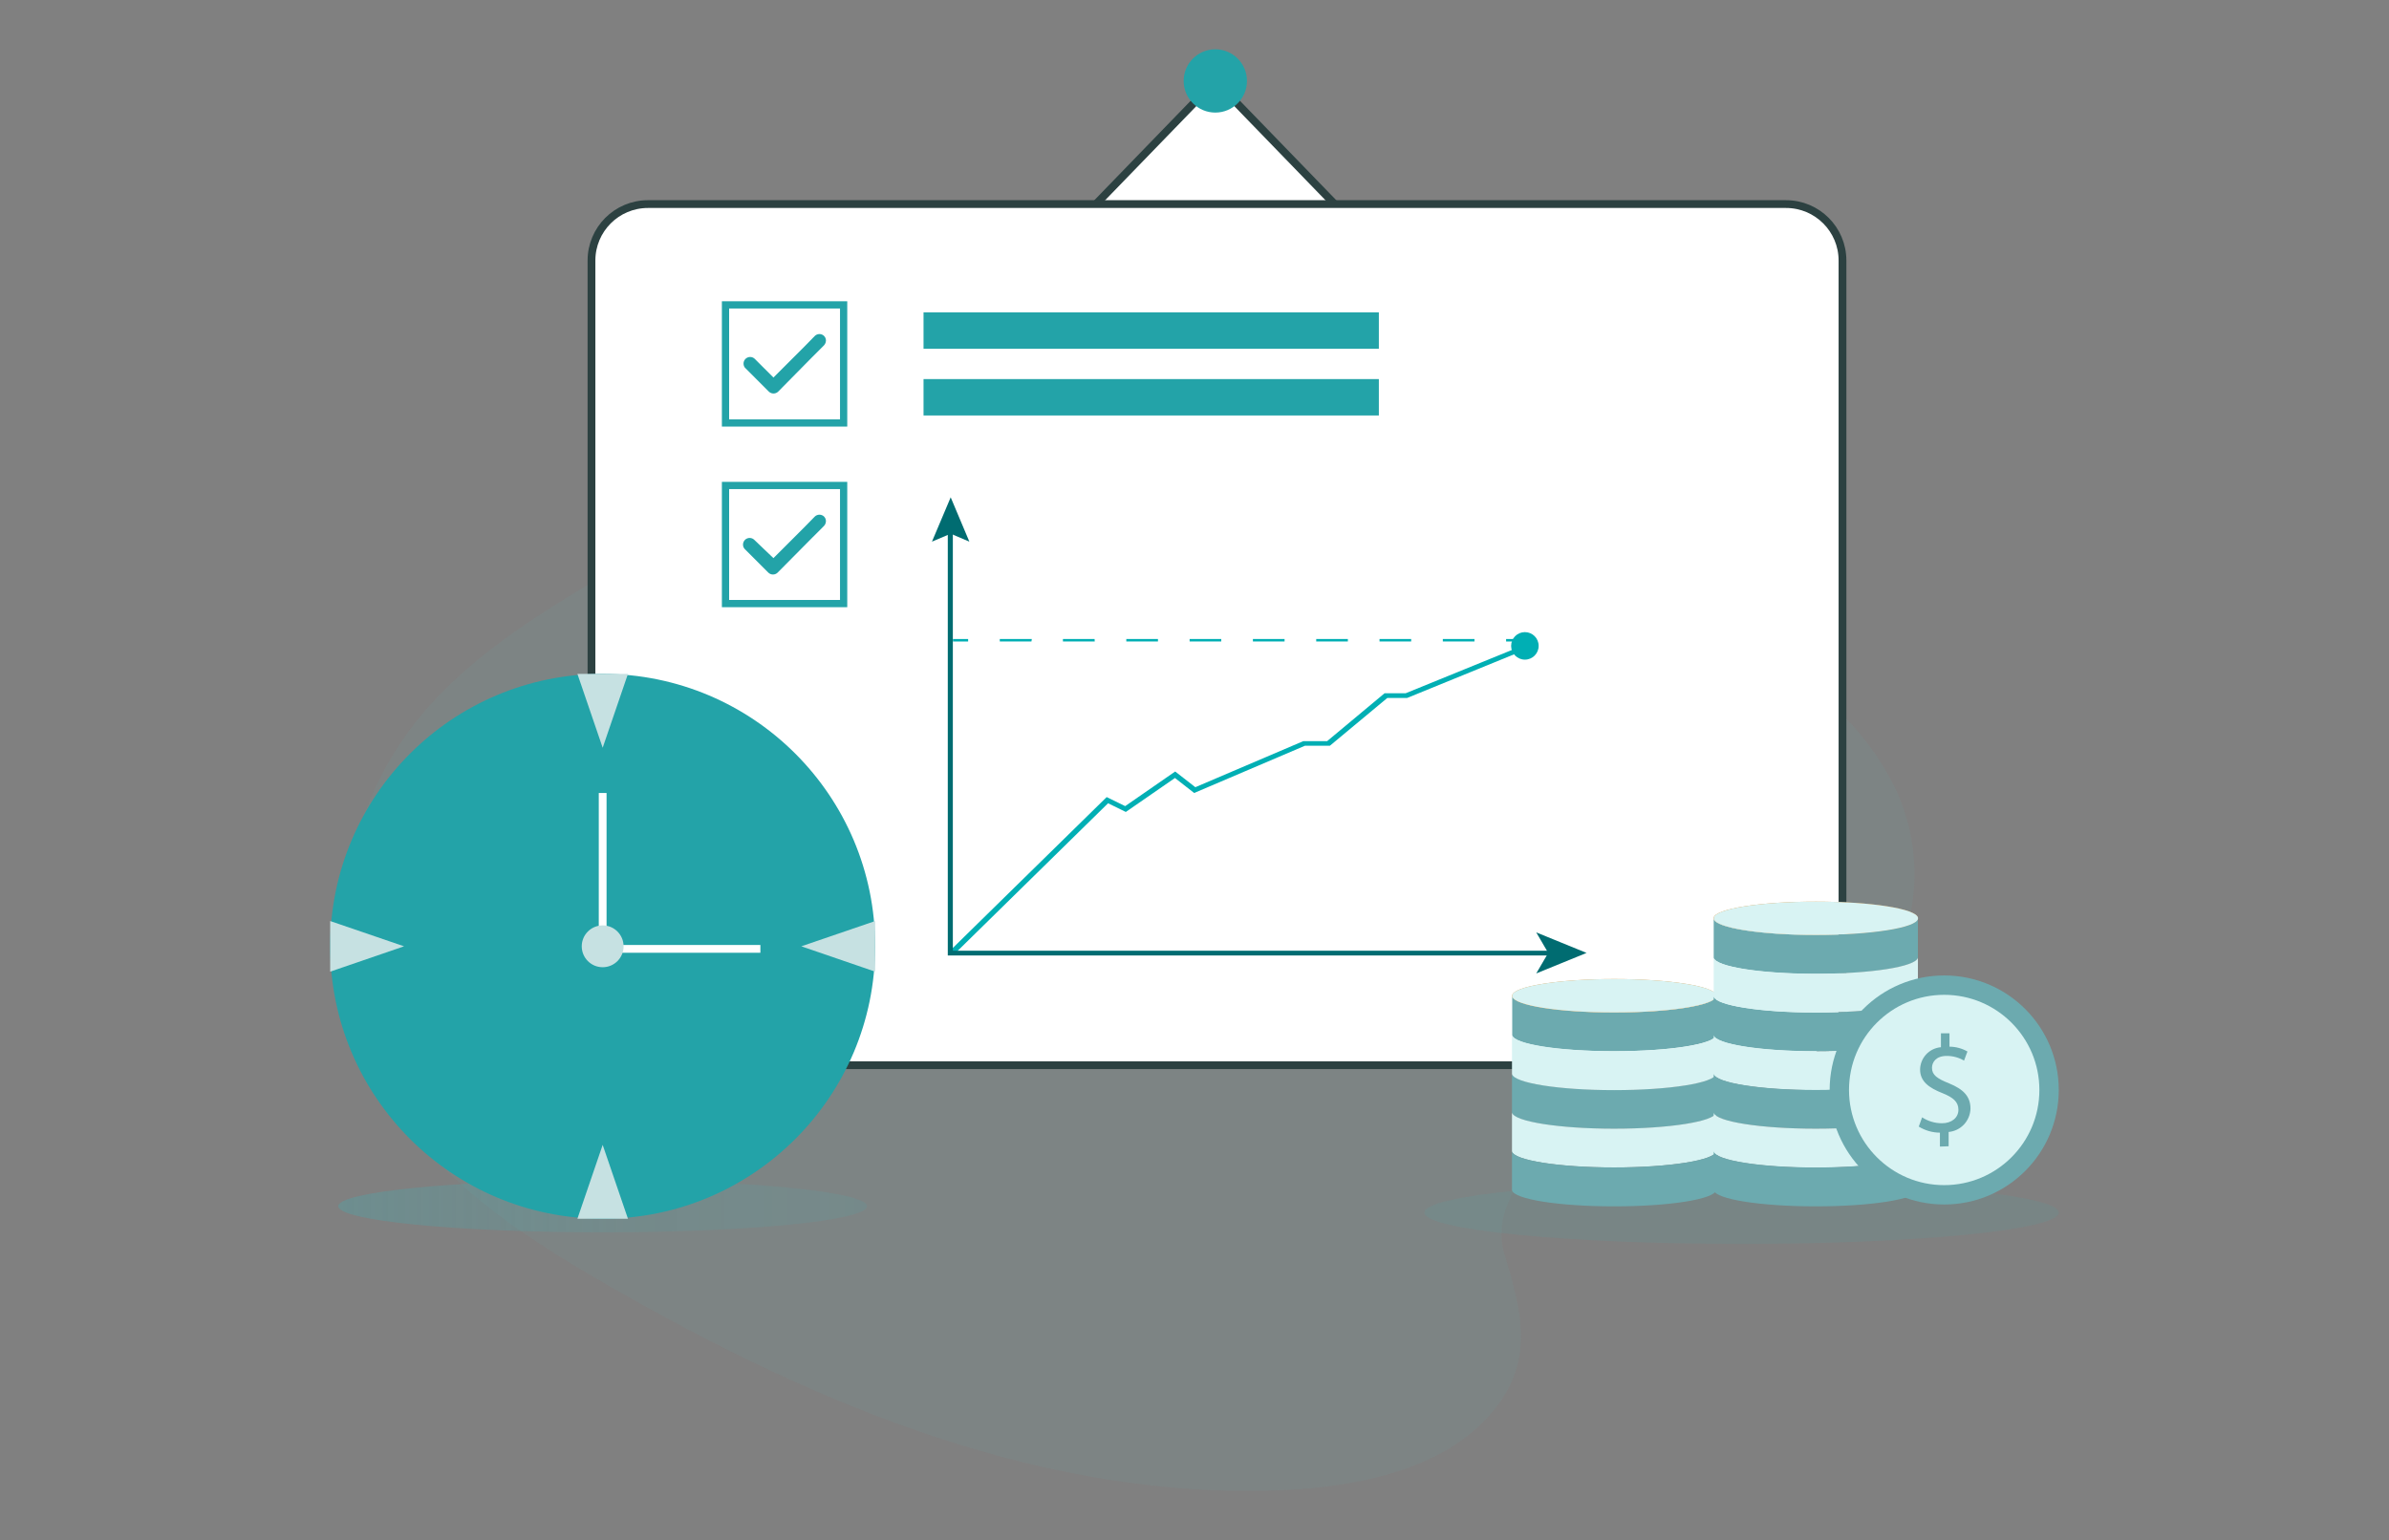<svg width="459" height="296" viewBox="0 0 459 296" fill="none" xmlns="http://www.w3.org/2000/svg">
<rect x="0" y="0" width="459" height="296" fill="#808080" stroke="none"/>
<g clip-path="url(#clip0)">
<path opacity="0.1" d="M286.06 272.139C276.916 282.344 261.124 285.736 246.466 286.378C200.462 288.38 156.64 269.794 118.077 247.74C104.107 239.762 90.257 231.036 80.44 219.158C60.449 194.968 61.465 158.736 82.861 135.234C90.122 127.24 99.296 120.77 108.813 114.914C125.712 104.455 144.224 95.654 164.305 91.74C178.633 88.946 193.41 88.752 208.038 89.349C248.857 91.112 289.706 99.659 325.161 117.543C340.7 125.372 355.671 135.473 363.321 149.876C370.971 164.279 369.297 183.449 355.447 193.668C349.739 197.897 342.598 200.228 335.59 202.454C325.296 205.726 314.807 208.983 305.798 214.511C296.519 220.219 285.881 230.603 289.049 240.972C292.38 252.118 295.174 261.979 286.06 272.139Z" fill="#6CAAAF"/>
<path d="M115.79 236.833C143.846 236.833 166.59 234.586 166.59 231.813C166.59 229.04 143.846 226.793 115.79 226.793C87.734 226.793 64.99 229.04 64.99 231.813C64.99 234.586 87.734 236.833 115.79 236.833Z" fill="url(#paint0_linear)"/>
<path d="M334.617 239.06C368.276 239.06 395.562 236.364 395.562 233.038C395.562 229.713 368.276 227.017 334.617 227.017C300.958 227.017 273.672 229.713 273.672 233.038C273.672 236.364 300.958 239.06 334.617 239.06Z" fill="url(#paint1_linear)"/>
<path d="M233.498 15.555L203.959 46.05H263.036L233.498 15.555Z" fill="white" stroke="#2C4141" stroke-width="1.494" stroke-miterlimit="10"/>
<path d="M343.152 39.222H124.488C118.497 39.222 113.641 44.078 113.641 50.069V193.863C113.641 199.853 118.497 204.71 124.488 204.71H343.152C349.142 204.71 353.999 199.853 353.999 193.863V50.069C353.999 44.078 349.142 39.222 343.152 39.222Z" fill="white" stroke="#2C4141" stroke-width="1.494" stroke-miterlimit="10"/>
<path d="M264.92 60.035H177.439V67.027H264.92V60.035Z" fill="#23A3A8"/>
<path d="M264.92 72.854H177.439V79.847H264.92V72.854Z" fill="#23A3A8"/>
<path d="M158.343 64.577C158.225 64.457 158.085 64.362 157.929 64.297C157.774 64.232 157.608 64.199 157.439 64.199C157.271 64.199 157.105 64.232 156.95 64.297C156.794 64.362 156.654 64.457 156.536 64.577L154.578 66.579L148.602 72.555L145.031 68.984C144.839 68.79 144.59 68.662 144.32 68.62C144.05 68.578 143.774 68.624 143.533 68.752C143.291 68.879 143.097 69.081 142.979 69.328C142.862 69.574 142.827 69.852 142.879 70.12C142.922 70.373 143.048 70.604 143.238 70.777L147.72 75.26C147.96 75.493 148.282 75.624 148.617 75.624C148.952 75.624 149.273 75.493 149.513 75.26L156.072 68.611L158.314 66.37C158.46 66.218 158.567 66.034 158.627 65.832C158.701 65.617 158.714 65.386 158.663 65.164C158.613 64.942 158.502 64.739 158.343 64.577Z" fill="#23A3A8"/>
<path d="M162.782 81.983H138.697V57.898H162.782V81.983ZM140.087 80.594H161.393V59.288H140.087V80.594Z" fill="#23A3A8"/>
<path d="M158.343 99.285C158.102 99.047 157.777 98.913 157.439 98.913C157.1 98.913 156.775 99.047 156.535 99.285L154.578 101.287L148.601 107.264L144.926 103.752C144.688 103.515 144.365 103.382 144.029 103.382C143.693 103.382 143.371 103.515 143.133 103.752C142.983 103.9 142.873 104.082 142.81 104.283C142.748 104.484 142.735 104.696 142.774 104.903C142.824 105.153 142.949 105.383 143.133 105.56L147.615 110.043C147.853 110.28 148.175 110.413 148.511 110.413C148.848 110.413 149.17 110.28 149.408 110.043L156.072 103.319L158.313 101.078C158.462 100.929 158.57 100.743 158.627 100.54C158.699 100.325 158.71 100.094 158.66 99.873C158.61 99.652 158.5 99.448 158.343 99.285Z" fill="#23A3A8"/>
<path d="M162.782 116.692H138.697V92.606H162.782V116.692ZM140.087 115.302H161.393V93.996H140.087V115.302Z" fill="#23A3A8"/>
<path d="M183.342 183.374L182.4 182.835L212.626 153.184L216.182 154.923L225.789 148.27L229.659 151.288L250.398 142.436H254.984L266.011 133.237H270.06L292.412 124.127L292.98 124.901L270.359 134.134H266.549L255.507 143.323H250.711L229.435 152.399L225.745 149.515L216.302 156.045L212.895 154.373L183.342 183.374Z" fill="#00AFB4"/>
<path d="M292.979 126.772C294.439 126.772 295.623 125.588 295.623 124.127C295.623 122.667 294.439 121.483 292.979 121.483C291.518 121.483 290.334 122.667 290.334 124.127C290.334 125.588 291.518 126.772 292.979 126.772Z" fill="#00AFB4"/>
<path d="M186.009 122.807H183.096V123.286H186.009V122.807Z" fill="#00AFB4"/>
<path d="M283.291 123.286H277.21V122.807H283.291V123.286ZM271.129 123.286H265.048V122.807H271.129V123.286ZM258.966 123.286H252.885V122.807H258.966V123.286ZM246.804 123.286H240.723V122.807H246.804V123.286ZM234.642 123.286H228.561V122.807H234.642V123.286ZM222.48 123.286H216.399V122.807H222.48V123.286ZM210.333 123.286H204.222V122.807H210.303L210.333 123.286ZM198.171 123.286H192.09V122.807H198.246L198.171 123.286Z" fill="#00AFB4"/>
<path d="M292.283 122.807H289.369V123.286H292.283V122.807Z" fill="#00AFB4"/>
<path d="M297.968 183.628H182.1V99.836H183.071V182.712H297.968V183.628Z" fill="#006C71"/>
<path d="M179.057 104.094L182.657 102.57L186.243 104.094L182.657 95.577L179.057 104.094Z" fill="#006C71"/>
<path d="M304.827 183.135L295.16 187.079L297.461 183.135L295.16 179.19L304.827 183.135Z" fill="#006C71"/>
<path d="M233.499 21.636C236.857 21.636 239.58 18.913 239.58 15.555C239.58 12.196 236.857 9.474 233.499 9.474C230.141 9.474 227.418 12.196 227.418 15.555C227.418 18.913 230.141 21.636 233.499 21.636Z" fill="#23A3A8"/>
<path d="M329.734 191.487V198.958C329.345 200.661 320.769 202.035 310.116 202.035C299.463 202.035 290.902 200.721 290.543 198.943V191.472C290.946 193.19 299.582 194.565 310.161 194.565C320.739 194.565 329.39 193.25 329.734 191.487Z" fill="#6CAAAF"/>
<path d="M329.734 191.248V191.487C329.345 193.205 320.769 194.58 310.116 194.58C299.463 194.58 290.902 193.25 290.543 191.487V191.248C290.946 189.53 299.582 188.155 310.161 188.155C320.739 188.155 329.39 189.53 329.734 191.248Z" fill="#DA953E"/>
<path d="M329.734 206.383V213.854C329.345 215.572 320.769 216.947 310.116 216.947C299.463 216.947 290.901 215.572 290.498 213.854V206.383C290.901 208.101 299.537 209.476 310.116 209.476C320.694 209.476 329.39 208.101 329.734 206.383Z" fill="#6CAAAF"/>
<path d="M329.734 198.943V206.413C329.345 208.131 320.769 209.506 310.116 209.506C299.463 209.506 290.901 208.131 290.498 206.413V198.943C290.901 200.646 299.537 202.02 310.116 202.02C320.694 202.02 329.39 200.721 329.734 198.943Z" fill="#D8F3F3"/>
<path d="M329.734 213.824V221.295C329.345 222.998 320.769 224.372 310.116 224.372C299.463 224.372 290.901 222.998 290.498 221.295V213.824C290.901 215.542 299.537 216.917 310.116 216.917C320.694 216.917 329.39 215.542 329.734 213.824Z" fill="#D8F3F3"/>
<path d="M329.734 221.28V228.75C329.345 230.468 320.769 231.843 310.116 231.843C299.463 231.843 290.901 230.468 290.498 228.75V221.28C290.901 222.983 299.537 224.357 310.116 224.357C320.694 224.357 329.39 222.983 329.734 221.28Z" fill="#6CAAAF"/>
<path d="M329.749 191.367C329.756 191.407 329.756 191.447 329.749 191.487C329.36 193.205 320.784 194.58 310.131 194.58C299.478 194.58 290.902 193.25 290.543 191.487C290.543 191.487 290.543 191.487 290.543 191.367C290.543 191.248 290.543 191.367 290.543 191.248C290.946 189.53 299.582 188.155 310.161 188.155C320.739 188.155 329.39 189.53 329.778 191.248C329.776 191.289 329.766 191.33 329.749 191.367Z" fill="#D8F3F3"/>
<path d="M329.243 177.337C329.235 177.298 329.235 177.258 329.243 177.218V177.456C329.234 177.417 329.234 177.377 329.243 177.337Z" fill="#E7B578"/>
<path d="M329.243 184.793C329.234 184.754 329.234 184.713 329.243 184.674V184.912C329.235 184.873 329.235 184.832 329.243 184.793Z" fill="#E7B578"/>
<path d="M368.489 176.352V176.606C368.101 178.309 359.525 179.683 348.872 179.683C338.219 179.683 329.642 178.309 329.254 176.606V176.352C329.642 174.648 338.219 173.274 348.872 173.274C359.525 173.274 368.101 174.648 368.489 176.352Z" fill="#DA953E"/>
<path d="M368.489 191.502V198.972C368.101 200.676 359.525 202.05 348.872 202.05C338.219 202.05 329.642 200.676 329.254 198.972V191.502C329.642 193.205 338.219 194.58 348.872 194.58C359.525 194.58 368.101 193.25 368.489 191.502Z" fill="#6CAAAF"/>
<path d="M368.489 176.606V184.076C368.101 185.794 359.525 187.169 348.872 187.169C338.219 187.169 329.642 185.794 329.254 184.076V176.606C329.642 178.309 338.219 179.683 348.872 179.683C359.525 179.683 368.101 178.309 368.489 176.606Z" fill="#6CAAAF"/>
<path d="M368.489 184.046V191.517C368.101 193.22 359.525 194.595 348.872 194.595C338.219 194.595 329.642 193.22 329.254 191.517V184.046C329.642 185.764 338.219 187.139 348.872 187.139C359.525 187.139 368.101 185.779 368.489 184.046Z" fill="#D8F3F3"/>
<path d="M368.489 198.943V206.413C368.101 208.131 359.525 209.506 348.872 209.506C338.219 209.506 329.642 208.131 329.254 206.413V198.943C329.642 200.646 338.219 202.02 348.872 202.02C359.525 202.02 368.101 200.721 368.489 198.943Z" fill="#D8F3F3"/>
<path d="M368.489 206.383V213.854C368.101 215.557 359.525 216.932 348.872 216.932C338.219 216.932 329.642 215.557 329.254 213.854V206.383C329.642 208.101 338.219 209.476 348.872 209.476C359.525 209.476 368.101 208.101 368.489 206.383Z" fill="#6CAAAF"/>
<path d="M368.489 213.839V221.309C368.101 223.028 359.525 224.402 348.872 224.402C338.219 224.402 329.642 223.028 329.254 221.309V213.839C329.642 215.542 338.219 216.917 348.872 216.917C359.525 216.917 368.101 215.542 368.489 213.839Z" fill="#D8F3F3"/>
<path d="M368.489 221.28V228.75C368.101 230.468 359.525 231.843 348.872 231.843C338.219 231.843 329.642 230.468 329.254 228.75V221.28C329.642 222.998 338.219 224.372 348.872 224.372C359.525 224.372 368.101 222.998 368.489 221.28Z" fill="#6CAAAF"/>
<path d="M368.505 176.471C368.512 176.516 368.512 176.561 368.505 176.606C368.116 178.309 359.54 179.683 348.887 179.683C338.234 179.683 329.658 178.309 329.269 176.606C329.262 176.561 329.262 176.516 329.269 176.471C329.263 176.431 329.263 176.391 329.269 176.352C329.658 174.648 338.234 173.274 348.887 173.274C359.54 173.274 368.116 174.648 368.505 176.352C368.511 176.391 368.511 176.431 368.505 176.471Z" fill="#D8F3F3"/>
<path d="M368.506 183.926C368.513 183.966 368.513 184.006 368.506 184.045V183.807C368.513 183.847 368.513 183.887 368.506 183.926Z" fill="#E7B578"/>
<path d="M368.506 191.367C368.513 191.411 368.513 191.457 368.506 191.501V191.248C368.513 191.287 368.513 191.328 368.506 191.367Z" fill="#E7B578"/>
<path d="M329.242 192.234C329.235 192.189 329.235 192.144 329.242 192.1V192.353C329.235 192.313 329.235 192.273 329.242 192.234Z" fill="#E7B578"/>
<path d="M329.242 199.674C329.235 199.635 329.235 199.595 329.242 199.555V199.794C329.235 199.754 329.235 199.714 329.242 199.674Z" fill="#E7B578"/>
<path d="M329.242 207.13C329.235 207.086 329.235 207.04 329.242 206.996V207.249C329.235 207.21 329.235 207.169 329.242 207.13Z" fill="#E7B578"/>
<path d="M329.242 214.571C329.235 214.531 329.235 214.491 329.242 214.451V214.69C329.235 214.65 329.235 214.61 329.242 214.571Z" fill="#E7B578"/>
<path d="M329.242 222.011C329.235 221.972 329.235 221.932 329.242 221.892V222.131C329.235 222.091 329.235 222.051 329.242 222.011Z" fill="#E7B578"/>
<path d="M373.542 231.484C385.696 231.484 395.55 221.631 395.55 209.476C395.55 197.321 385.696 187.468 373.542 187.468C361.387 187.468 351.533 197.321 351.533 209.476C351.533 221.631 361.387 231.484 373.542 231.484Z" fill="#6CAAAF"/>
<path d="M373.54 227.764C383.64 227.764 391.828 219.576 391.828 209.476C391.828 199.376 383.64 191.188 373.54 191.188C363.44 191.188 355.252 199.376 355.252 209.476C355.252 219.576 363.44 227.764 373.54 227.764Z" fill="#D8F3F3"/>
<path d="M372.718 220.353V217.679C371.282 217.671 369.876 217.268 368.654 216.513L369.297 214.735C370.429 215.476 371.753 215.871 373.107 215.871C374.989 215.871 376.274 214.795 376.274 213.271C376.274 211.747 375.228 210.91 373.286 210.119C370.582 209.058 368.908 207.833 368.908 205.532C368.927 204.45 369.347 203.413 370.087 202.623C370.827 201.834 371.834 201.347 372.913 201.258V198.584H374.556V201.154C375.767 201.161 376.956 201.48 378.007 202.08L377.35 203.828C376.336 203.232 375.179 202.922 374.003 202.932C371.956 202.932 371.194 204.157 371.194 205.218C371.194 206.592 372.165 207.28 374.481 208.206C377.216 209.327 378.59 210.701 378.59 213.062C378.562 214.194 378.118 215.276 377.344 216.102C376.57 216.929 375.519 217.442 374.392 217.544V220.293L372.718 220.353Z" fill="#6CAAAF"/>
<path d="M373.467 194.848C373.474 194.888 373.474 194.928 373.467 194.968V194.744C373.472 194.779 373.472 194.814 373.467 194.848Z" fill="#E7B578"/>
<path d="M373.467 202.289C373.474 202.334 373.474 202.379 373.467 202.423V202.215C373.469 202.239 373.469 202.264 373.467 202.289Z" fill="#E7B578"/>
<path d="M373.467 209.685C373.474 209.725 373.474 209.765 373.467 209.804V209.685Z" fill="#E7B578"/>
<path d="M373.467 217.155C373.474 217.2 373.474 217.245 373.467 217.29V217.036C373.473 217.076 373.473 217.116 373.467 217.155Z" fill="#E7B578"/>
<path d="M373.467 224.626C373.474 224.67 373.474 224.716 373.467 224.76V224.507C373.473 224.546 373.473 224.587 373.467 224.626Z" fill="#E7B578"/>
<path d="M115.791 234.219C144.705 234.219 168.145 210.779 168.145 181.865C168.145 152.951 144.705 129.511 115.791 129.511C86.877 129.511 63.438 152.951 63.438 181.865C63.438 210.779 86.877 234.219 115.791 234.219Z" fill="#23A3A8"/>
<path d="M115.791 152.401V182.358H146.092" stroke="white" stroke-width="1.494" stroke-miterlimit="10"/>
<path d="M115.791 185.884C118.01 185.884 119.81 184.085 119.81 181.865C119.81 179.645 118.01 177.846 115.791 177.846C113.571 177.846 111.771 179.645 111.771 181.865C111.771 184.085 113.571 185.884 115.791 185.884Z" fill="#C6E1E2"/>
<path d="M115.793 220.025L110.938 234.219H120.649L115.793 220.025Z" fill="#C6E1E2"/>
<path d="M115.793 143.705L120.649 129.511H110.938L115.793 143.705Z" fill="#C6E1E2"/>
<path d="M153.953 181.865L168.147 186.736V177.009L153.953 181.865Z" fill="#C6E1E2"/>
<path d="M77.632 181.865L63.438 177.009V186.736L77.632 181.865Z" fill="#C6E1E2"/>
</g>
<defs>
<linearGradient id="paint0_linear" x1="64.975" y1="231.813" x2="166.59" y2="231.813" gradientUnits="userSpaceOnUse">
<stop offset="0.01" stop-color="#36B7BD" stop-opacity="0.25"/>
<stop offset="0.54" stop-color="#36B7BD" stop-opacity="0.12"/>
<stop offset="1" stop-color="#36B7BD" stop-opacity="0.1"/>
</linearGradient>
<linearGradient id="paint1_linear" x1="17561.3" y1="2028.95" x2="27503.9" y2="2028.95" gradientUnits="userSpaceOnUse">
<stop offset="0.01" stop-color="#36B7BD" stop-opacity="0.1"/>
<stop offset="0.54" stop-color="#36B7BD" stop-opacity="0.1"/>
<stop offset="1" stop-color="#36B7BD" stop-opacity="0.1"/>
</linearGradient>
<clipPath id="clip0">
<rect width="459" height="296" fill="white"/>
</clipPath>
</defs>
</svg>
